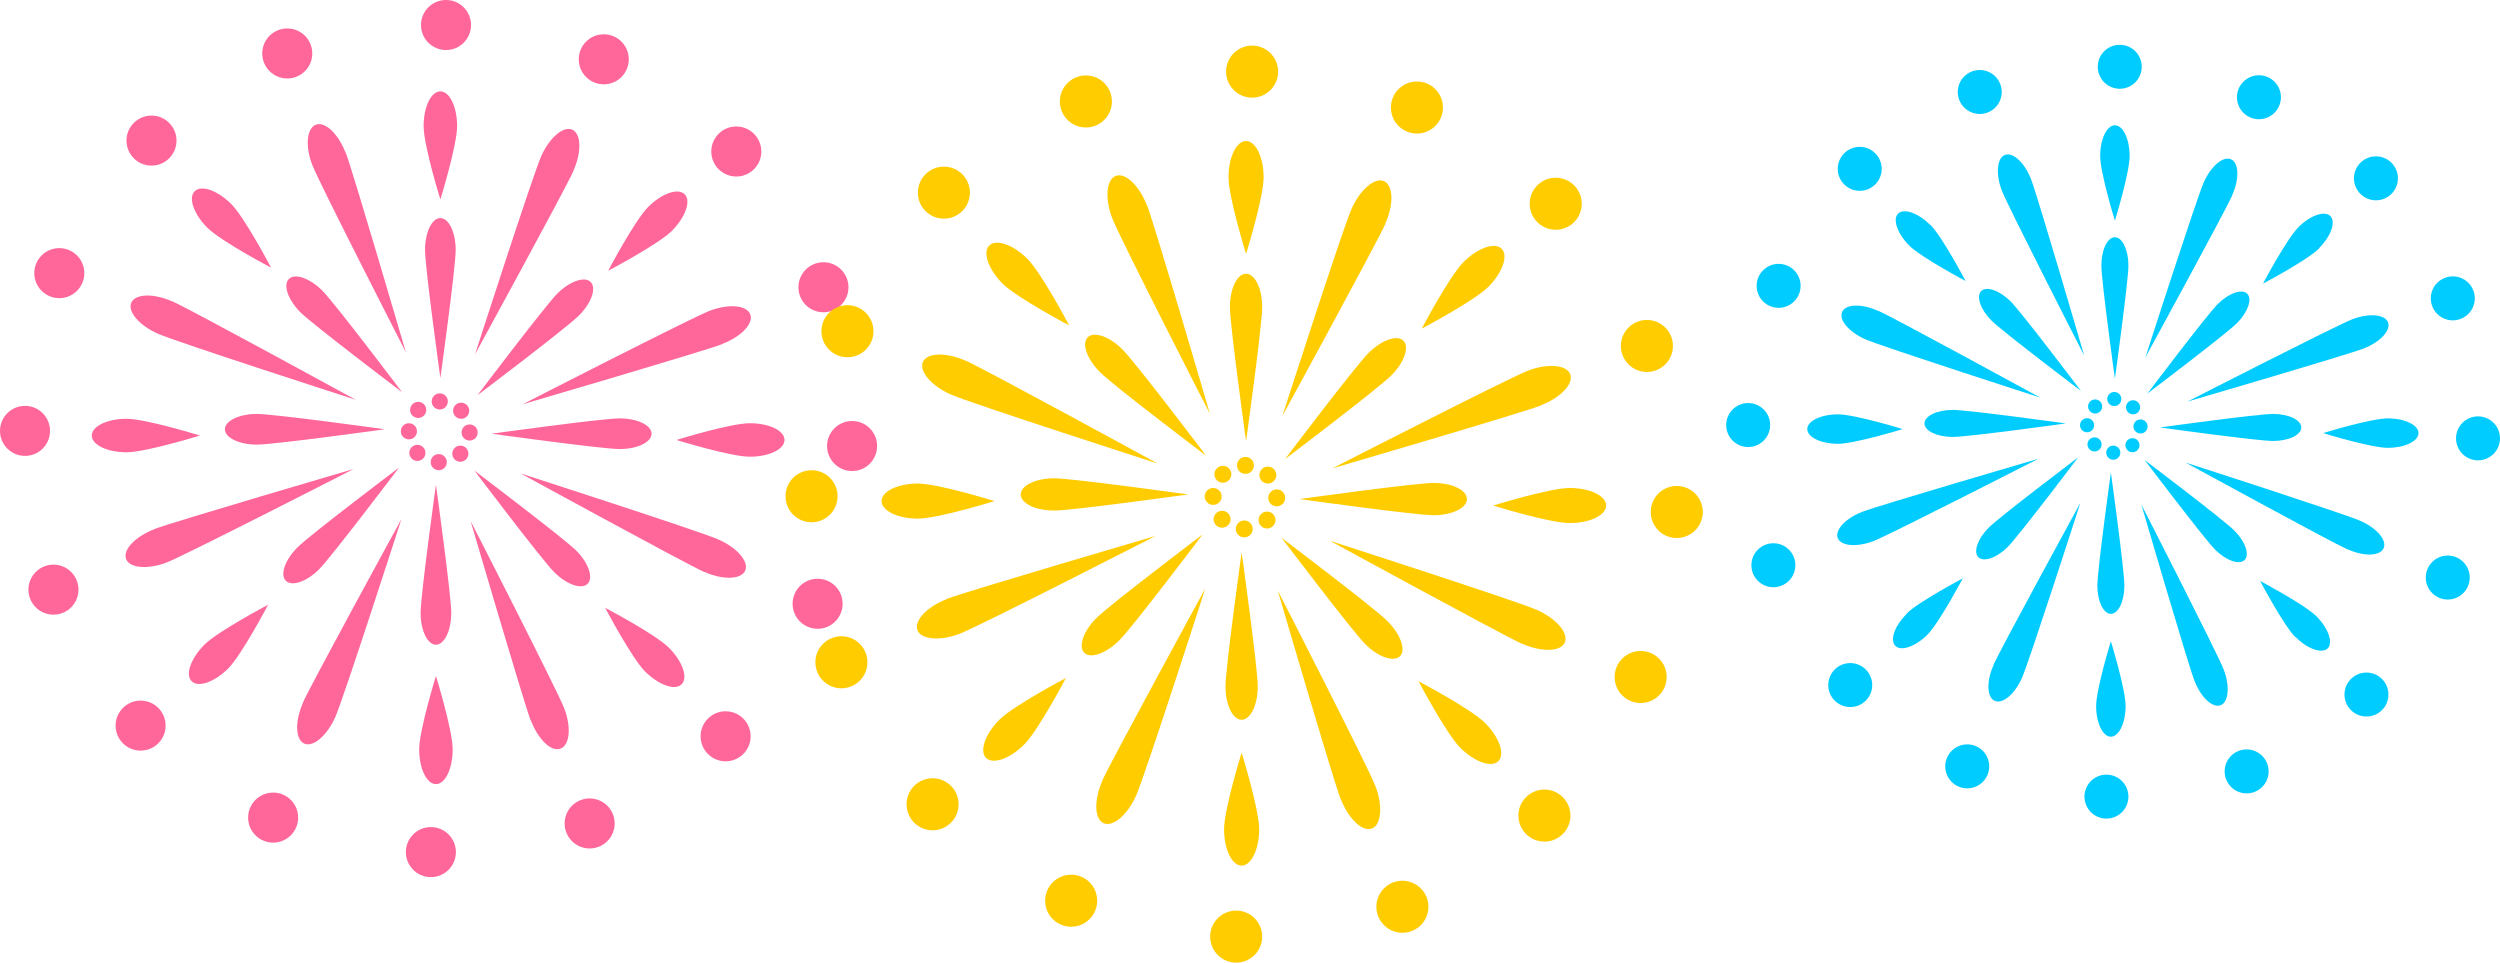<?xml version="1.0" encoding="UTF-8"?><svg id="_レイヤー_2" xmlns="http://www.w3.org/2000/svg" viewBox="0 0 123.93 47.73"><defs><style>.cls-1{fill:#0cf;}.cls-2{fill:#fc0;}.cls-3{fill:#f69;}</style></defs><g id="_レイヤー_1-2"><path class="cls-3" d="m22.59,12.39c0,.87-.76,6.35-.76,6.35,0,0-.76-5.48-.76-6.35s.34-1.58.76-1.58.76.71.76,1.58Z"/><path class="cls-3" d="m15.98,14.41c.62.62,3.95,5.03,3.95,5.03,0,0-4.41-3.34-5.03-3.95-.62-.62-.88-1.36-.58-1.66s1.04-.04,1.66.58Z"/><path class="cls-3" d="m12.73,20.52c.87,0,6.35.76,6.35.76,0,0-5.48.76-6.35.76s-1.58-.34-1.58-.76.71-.76,1.58-.76Z"/><path class="cls-3" d="m14.75,27.13c.62-.62,5.03-3.95,5.03-3.95,0,0-3.34,4.41-3.95,5.03s-1.36.88-1.66.58-.04-1.04.58-1.66Z"/><path class="cls-3" d="m20.85,30.38c0-.87.76-6.35.76-6.35,0,0,.76,5.48.76,6.35s-.34,1.58-.76,1.58-.76-.71-.76-1.58Z"/><path class="cls-3" d="m27.47,28.36c-.62-.62-3.95-5.03-3.95-5.03,0,0,4.41,3.34,5.03,3.95s.88,1.36.58,1.66-1.04.04-1.66-.58Z"/><path class="cls-3" d="m30.72,22.26c-.87,0-6.35-.76-6.35-.76,0,0,5.48-.76,6.35-.76s1.58.34,1.58.76-.71.76-1.58.76Z"/><path class="cls-3" d="m28.7,15.64c-.62.62-5.03,3.95-5.03,3.95,0,0,3.34-4.41,3.95-5.03.62-.62,1.36-.88,1.66-.58.3.3.04,1.04-.58,1.66Z"/><path class="cls-3" d="m22.66,6.25c0,.95-.83,3.64-.83,3.64,0,0-.83-2.68-.83-3.64s.37-1.72.83-1.72.83.77.83,1.72Z"/><path class="cls-3" d="m11.46,10.11c.67.67,1.98,3.16,1.98,3.16,0,0-2.49-1.31-3.16-1.98-.67-.67-.96-1.48-.63-1.81s1.13-.04,1.81.63Z"/><path class="cls-3" d="m6.27,20.76c.95,0,3.64.83,3.64.83,0,0-2.68.83-3.64.83s-1.72-.37-1.72-.83.77-.83,1.72-.83Z"/><path class="cls-3" d="m10.13,31.96c.67-.67,3.16-1.98,3.16-1.98,0,0-1.31,2.49-1.98,3.16-.67.67-1.48.96-1.81.63-.33-.33-.04-1.13.63-1.81Z"/><path class="cls-3" d="m20.78,37.15c0-.95.83-3.64.83-3.64,0,0,.83,2.68.83,3.64s-.37,1.72-.83,1.72-.83-.77-.83-1.72Z"/><path class="cls-3" d="m31.98,33.29c-.67-.67-1.98-3.16-1.98-3.16,0,0,2.49,1.31,3.16,1.98.67.67.96,1.48.63,1.81s-1.13.04-1.81-.63h0Z"/><path class="cls-3" d="m37.17,22.64c-.95,0-3.64-.83-3.64-.83,0,0,2.68-.83,3.64-.83s1.72.37,1.72.83-.77.83-1.72.83Z"/><path class="cls-3" d="m33.31,11.44c-.67.67-3.16,1.98-3.16,1.98,0,0,1.31-2.49,1.98-3.16s1.48-.96,1.81-.63.04,1.13-.63,1.81h0Z"/><path class="cls-3" d="m17.14,7.57c.36.94,2.98,9.89,2.98,9.89,0,0-4.26-8.32-4.63-9.26s-.29-1.84.17-2.02c.45-.17,1.11.45,1.47,1.39h0Z"/><path class="cls-3" d="m8.53,14.93c.92.41,9.11,4.89,9.11,4.89,0,0-8.9-2.87-9.82-3.28s-1.51-1.1-1.31-1.54c.2-.44,1.1-.47,2.02-.06Z"/><path class="cls-3" d="m7.64,26.23c.94-.36,9.89-2.98,9.89-2.98,0,0-8.32,4.26-9.26,4.63-.94.36-1.84.29-2.02-.17-.17-.45.45-1.11,1.39-1.47h0Z"/><path class="cls-3" d="m15.01,34.84c.41-.92,4.89-9.11,4.89-9.11,0,0-2.87,8.9-3.28,9.82s-1.1,1.51-1.54,1.31c-.44-.2-.47-1.1-.06-2.02Z"/><path class="cls-3" d="m26.31,35.72c-.36-.94-2.98-9.89-2.98-9.89,0,0,4.26,8.32,4.63,9.26s.29,1.84-.17,2.02-1.11-.45-1.47-1.39h0Z"/><path class="cls-3" d="m34.92,28.36c-.92-.41-9.11-4.89-9.11-4.89,0,0,8.9,2.87,9.82,3.28s1.51,1.1,1.31,1.54-1.1.47-2.02.06Z"/><path class="cls-3" d="m35.8,17.06c-.94.36-9.89,2.98-9.89,2.98,0,0,8.32-4.26,9.26-4.63.94-.36,1.84-.29,2.02.17s-.45,1.11-1.39,1.47h0Z"/><path class="cls-3" d="m28.44,8.45c-.41.92-4.89,9.11-4.89,9.11,0,0,2.87-8.9,3.28-9.82s1.1-1.51,1.54-1.31c.44.2.47,1.1.06,2.02Z"/><circle class="cls-3" cx="22.11" cy="1.24" r="1.24"/><circle class="cls-3" cx="14.24" cy="2.65" r="1.24"/><circle class="cls-3" cx="7.51" cy="6.97" r="1.24"/><circle class="cls-3" cx="2.94" cy="13.54" r="1.24"/><circle class="cls-3" cx="1.24" cy="21.36" r="1.24"/><circle class="cls-3" cx="2.65" cy="29.23" r="1.24"/><circle class="cls-3" cx="6.97" cy="35.97" r="1.24"/><circle class="cls-3" cx="13.54" cy="40.53" r="1.24"/><circle class="cls-3" cx="21.36" cy="42.24" r="1.24"/><circle class="cls-3" cx="40.53" cy="29.93" r="1.24"/><circle class="cls-3" cx="42.24" cy="22.11" r="1.24"/><circle class="cls-3" cx="40.82" cy="14.24" r="1.24"/><circle class="cls-3" cx="36.5" cy="7.51" r="1.24"/><circle class="cls-3" cx="29.93" cy="2.94" r="1.24"/><circle class="cls-3" cx="22.86" cy="20.36" r=".4"/><circle class="cls-3" cx="21.8" cy="19.9" r=".4"/><circle class="cls-3" cx="20.73" cy="20.32" r=".4"/><circle class="cls-3" cx="20.27" cy="21.38" r=".4"/><circle class="cls-3" cx="20.69" cy="22.45" r=".4"/><circle class="cls-3" cx="21.75" cy="22.91" r=".4"/><circle class="cls-3" cx="22.82" cy="22.49" r=".4"/><circle class="cls-3" cx="23.28" cy="21.44" r=".4"/></g><circle class="cls-3" cx="29.23" cy="40.82" r="1.24"/><circle class="cls-3" cx="35.97" cy="36.5" r="1.24"/><g id="_レイヤー_1-2-2"><path class="cls-2" d="m62.57,15.22c0,.91-.8,6.65-.8,6.65,0,0-.8-5.73-.8-6.65s.36-1.65.8-1.65.8.74.8,1.65Z"/><path class="cls-2" d="m55.65,17.33c.65.65,4.14,5.26,4.14,5.26,0,0-4.62-3.49-5.26-4.14-.65-.65-.92-1.42-.61-1.73s1.09-.04,1.73.61Z"/><path class="cls-2" d="m52.25,23.71c.91,0,6.65.8,6.65.8,0,0-5.73.8-6.65.8s-1.65-.36-1.65-.8.74-.8,1.65-.8Z"/><path class="cls-2" d="m54.36,30.63c.65-.65,5.26-4.14,5.26-4.14,0,0-3.49,4.62-4.14,5.26s-1.42.92-1.73.61-.04-1.09.61-1.73Z"/><path class="cls-2" d="m60.75,34.03c0-.91.8-6.65.8-6.65,0,0,.8,5.73.8,6.65s-.36,1.65-.8,1.65-.8-.74-.8-1.65Z"/><path class="cls-2" d="m67.67,31.92c-.65-.65-4.14-5.26-4.14-5.26,0,0,4.62,3.49,5.26,4.14s.92,1.42.61,1.73-1.09.04-1.73-.61Z"/><path class="cls-2" d="m71.07,25.54c-.91,0-6.65-.8-6.65-.8,0,0,5.73-.8,6.65-.8s1.65.36,1.65.8-.74.8-1.65.8Z"/><path class="cls-2" d="m68.96,18.62c-.65.65-5.26,4.14-5.26,4.14,0,0,3.49-4.62,4.14-5.26.65-.65,1.42-.92,1.73-.61.31.31.04,1.09-.61,1.73Z"/><path class="cls-2" d="m62.64,8.79c0,1-.87,3.8-.87,3.8,0,0-.87-2.81-.87-3.8s.39-1.8.87-1.8.87.81.87,1.8Z"/><path class="cls-2" d="m50.93,12.83c.7.7,2.07,3.3,2.07,3.3,0,0-2.6-1.37-3.3-2.07-.7-.7-1-1.55-.66-1.89s1.19-.04,1.89.66Z"/><path class="cls-2" d="m45.5,23.97c1,0,3.8.87,3.8.87,0,0-2.81.87-3.8.87s-1.8-.39-1.8-.87.81-.87,1.8-.87Z"/><path class="cls-2" d="m49.54,35.68c.7-.7,3.3-2.07,3.3-2.07,0,0-1.37,2.6-2.07,3.3-.7.7-1.55,1-1.89.66-.34-.34-.04-1.19.66-1.89Z"/><path class="cls-2" d="m60.68,41.11c0-1,.87-3.8.87-3.8,0,0,.87,2.81.87,3.8s-.39,1.8-.87,1.8-.87-.81-.87-1.8Z"/><path class="cls-2" d="m72.39,37.07c-.7-.7-2.07-3.3-2.07-3.3,0,0,2.6,1.37,3.3,2.07.7.7,1,1.55.66,1.89s-1.19.04-1.89-.66h0Z"/><path class="cls-2" d="m77.82,25.93c-1,0-3.8-.87-3.8-.87,0,0,2.81-.87,3.8-.87s1.8.39,1.8.87-.81.87-1.8.87Z"/><path class="cls-2" d="m73.78,14.22c-.7.7-3.3,2.07-3.3,2.07,0,0,1.37-2.6,2.07-3.3s1.55-1,1.89-.66.04,1.19-.66,1.89h0Z"/><path class="cls-2" d="m56.86,10.17c.38.98,3.12,10.35,3.12,10.35,0,0-4.46-8.71-4.84-9.69s-.3-1.93.17-2.11c.47-.18,1.16.47,1.54,1.45h0Z"/><path class="cls-2" d="m47.86,17.87c.96.43,9.53,5.11,9.53,5.11,0,0-9.31-3-10.27-3.43s-1.57-1.15-1.37-1.61c.21-.46,1.15-.49,2.11-.06Z"/><path class="cls-2" d="m46.93,29.69c.98-.38,10.35-3.12,10.35-3.12,0,0-8.71,4.46-9.69,4.84-.98.38-1.93.3-2.11-.17-.18-.47.47-1.16,1.45-1.54h0Z"/><path class="cls-2" d="m54.64,38.7c.43-.96,5.11-9.53,5.11-9.53,0,0-3,9.31-3.43,10.27s-1.15,1.57-1.61,1.37c-.46-.21-.49-1.15-.06-2.11Z"/><path class="cls-2" d="m66.46,39.62c-.38-.98-3.12-10.35-3.12-10.35,0,0,4.46,8.71,4.84,9.69s.3,1.93-.17,2.11-1.16-.47-1.54-1.45h0Z"/><path class="cls-2" d="m75.46,31.92c-.96-.43-9.53-5.11-9.53-5.11,0,0,9.31,3,10.27,3.43s1.57,1.15,1.37,1.61-1.15.49-2.11.06Z"/><path class="cls-2" d="m76.39,20.1c-.98.38-10.35,3.12-10.35,3.12,0,0,8.71-4.46,9.69-4.84.98-.38,1.93-.3,2.11.17s-.47,1.16-1.45,1.54h0Z"/><path class="cls-2" d="m68.68,11.09c-.43.96-5.11,9.53-5.11,9.53,0,0,3-9.31,3.43-10.27s1.15-1.57,1.61-1.37c.46.21.49,1.15.06,2.11Z"/><circle class="cls-2" cx="62.07" cy="3.55" r="1.29"/><circle class="cls-2" cx="53.83" cy="5.03" r="1.29"/><circle class="cls-2" cx="46.79" cy="9.55" r="1.29"/><circle class="cls-2" cx="42.01" cy="16.42" r="1.29"/><circle class="cls-2" cx="40.23" cy="24.6" r="1.29"/><circle class="cls-2" cx="41.71" cy="32.83" r="1.29"/><circle class="cls-2" cx="46.23" cy="39.87" r="1.29"/><circle class="cls-2" cx="53.1" cy="44.65" r="1.29"/><circle class="cls-2" cx="61.28" cy="46.43" r="1.29"/><circle class="cls-2" cx="81.33" cy="33.56" r="1.29"/><circle class="cls-2" cx="83.12" cy="25.38" r="1.29"/><circle class="cls-2" cx="81.64" cy="17.15" r="1.29"/><circle class="cls-2" cx="77.12" cy="10.1" r="1.29"/><circle class="cls-2" cx="70.24" cy="5.33" r="1.29"/><circle class="cls-2" cx="62.85" cy="23.55" r=".42"/><circle class="cls-2" cx="61.74" cy="23.07" r=".42"/><circle class="cls-2" cx="60.62" cy="23.51" r=".42"/><circle class="cls-2" cx="60.14" cy="24.61" r=".42"/><circle class="cls-2" cx="60.58" cy="25.74" r=".42"/><circle class="cls-2" cx="61.68" cy="26.22" r=".42"/><circle class="cls-2" cx="62.81" cy="25.78" r=".42"/><circle class="cls-2" cx="63.29" cy="24.68" r=".42"/></g><circle class="cls-2" cx="69.52" cy="44.95" r="1.29"/><circle class="cls-2" cx="76.56" cy="40.43" r="1.29"/><g id="_レイヤー_1-2-3"><path class="cls-1" d="m105.51,13.16c0,.77-.67,5.61-.67,5.61,0,0-.67-4.83-.67-5.61s.3-1.4.67-1.4.67.63.67,1.4Z"/><path class="cls-1" d="m99.67,14.94c.54.54,3.49,4.44,3.49,4.44,0,0-3.89-2.94-4.44-3.49-.54-.54-.77-1.2-.51-1.46s.92-.03,1.46.51Z"/><path class="cls-1" d="m96.8,20.32c.77,0,5.61.67,5.61.67,0,0-4.83.67-5.61.67s-1.4-.3-1.4-.67.63-.67,1.4-.67Z"/><path class="cls-1" d="m98.58,26.16c.54-.54,4.44-3.49,4.44-3.49,0,0-2.94,3.89-3.49,4.44s-1.2.77-1.46.51-.03-.92.51-1.46Z"/><path class="cls-1" d="m103.97,29.03c0-.77.67-5.61.67-5.61,0,0,.67,4.83.67,5.61s-.3,1.4-.67,1.4-.67-.63-.67-1.4Z"/><path class="cls-1" d="m109.81,27.25c-.54-.54-3.49-4.44-3.49-4.44,0,0,3.89,2.94,4.44,3.49s.77,1.2.51,1.46-.92.03-1.46-.51Z"/><path class="cls-1" d="m112.68,21.86c-.77,0-5.61-.67-5.61-.67,0,0,4.83-.67,5.61-.67s1.4.3,1.4.67-.63.67-1.4.67Z"/><path class="cls-1" d="m110.89,16.02c-.54.54-4.44,3.49-4.44,3.49,0,0,2.94-3.89,3.49-4.44.54-.54,1.2-.77,1.46-.51.26.26.03.92-.51,1.46Z"/><path class="cls-1" d="m105.57,7.73c0,.84-.73,3.21-.73,3.21,0,0-.73-2.37-.73-3.21s.33-1.52.73-1.52.73.68.73,1.52Z"/><path class="cls-1" d="m95.69,11.14c.59.59,1.75,2.79,1.75,2.79,0,0-2.19-1.16-2.79-1.75-.59-.59-.84-1.31-.56-1.59s1-.04,1.59.56Z"/><path class="cls-1" d="m91.11,20.54c.84,0,3.21.73,3.21.73,0,0-2.37.73-3.21.73s-1.52-.33-1.52-.73.68-.73,1.52-.73Z"/><path class="cls-1" d="m94.51,30.42c.59-.59,2.79-1.75,2.79-1.75,0,0-1.16,2.19-1.75,2.79-.59.59-1.31.84-1.59.56-.29-.29-.04-1,.56-1.59Z"/><path class="cls-1" d="m103.91,35c0-.84.73-3.21.73-3.21,0,0,.73,2.37.73,3.21s-.33,1.52-.73,1.52-.73-.68-.73-1.52Z"/><path class="cls-1" d="m113.79,31.59c-.59-.59-1.75-2.79-1.75-2.79,0,0,2.19,1.16,2.79,1.75.59.59.84,1.31.56,1.59s-1,.04-1.59-.56h0Z"/><path class="cls-1" d="m118.37,22.2c-.84,0-3.21-.73-3.21-.73,0,0,2.37-.73,3.21-.73s1.52.33,1.52.73-.68.73-1.52.73Z"/><path class="cls-1" d="m114.97,12.31c-.59.59-2.79,1.75-2.79,1.75,0,0,1.16-2.19,1.75-2.79s1.31-.84,1.59-.56.04,1-.56,1.59h0Z"/><path class="cls-1" d="m100.69,8.9c.32.83,2.63,8.73,2.63,8.73,0,0-3.76-7.35-4.08-8.17s-.25-1.63.15-1.78c.4-.15.98.39,1.3,1.22h0Z"/><path class="cls-1" d="m93.1,15.4c.81.36,8.04,4.31,8.04,4.31,0,0-7.85-2.53-8.67-2.89s-1.33-.97-1.15-1.36c.17-.39.97-.42,1.78-.05Z"/><path class="cls-1" d="m92.32,25.37c.83-.32,8.73-2.63,8.73-2.63,0,0-7.35,3.76-8.17,4.08-.83.32-1.63.25-1.78-.15-.15-.4.39-.98,1.22-1.3h0Z"/><path class="cls-1" d="m98.82,32.96c.36-.81,4.31-8.04,4.31-8.04,0,0-2.53,7.85-2.89,8.67s-.97,1.33-1.36,1.15c-.39-.17-.42-.97-.05-1.78Z"/><path class="cls-1" d="m108.78,33.74c-.32-.83-2.63-8.73-2.63-8.73,0,0,3.76,7.35,4.08,8.17s.25,1.63-.15,1.78-.98-.39-1.3-1.22h0Z"/><path class="cls-1" d="m116.38,27.24c-.81-.36-8.04-4.31-8.04-4.31,0,0,7.85,2.53,8.67,2.89s1.33.97,1.15,1.36-.97.42-1.78.05Z"/><path class="cls-1" d="m117.16,17.28c-.83.32-8.73,2.63-8.73,2.63,0,0,7.35-3.76,8.17-4.08.83-.32,1.63-.25,1.78.15s-.39.98-1.22,1.3h0Z"/><path class="cls-1" d="m110.66,9.68c-.36.81-4.31,8.04-4.31,8.04,0,0,2.53-7.85,2.89-8.67s.97-1.33,1.36-1.15c.39.17.42.97.05,1.78Z"/><circle class="cls-1" cx="105.08" cy="3.31" r="1.09"/><circle class="cls-1" cx="98.14" cy="4.56" r="1.09"/><circle class="cls-1" cx="92.19" cy="8.37" r="1.09"/><circle class="cls-1" cx="88.17" cy="14.17" r="1.09"/><circle class="cls-1" cx="86.66" cy="21.07" r="1.09"/><circle class="cls-1" cx="87.91" cy="28.02" r="1.09"/><circle class="cls-1" cx="91.72" cy="33.96" r="1.09"/><circle class="cls-1" cx="97.52" cy="37.99" r="1.09"/><circle class="cls-1" cx="104.42" cy="39.49" r="1.09"/><circle class="cls-1" cx="121.34" cy="28.63" r="1.09"/><circle class="cls-1" cx="122.84" cy="21.73" r="1.09"/><circle class="cls-1" cx="121.59" cy="14.79" r="1.09"/><circle class="cls-1" cx="117.78" cy="8.84" r="1.09"/><circle class="cls-1" cx="111.98" cy="4.82" r="1.09"/><circle class="cls-1" cx="105.74" cy="20.19" r=".35"/><circle class="cls-1" cx="104.81" cy="19.78" r=".35"/><circle class="cls-1" cx="103.86" cy="20.15" r=".35"/><circle class="cls-1" cx="103.46" cy="21.08" r=".35"/><circle class="cls-1" cx="103.83" cy="22.03" r=".35"/><circle class="cls-1" cx="104.76" cy="22.44" r=".35"/><circle class="cls-1" cx="105.71" cy="22.07" r=".35"/><circle class="cls-1" cx="106.11" cy="21.14" r=".35"/></g><circle class="cls-1" cx="111.37" cy="38.24" r="1.09"/><circle class="cls-1" cx="117.31" cy="34.43" r="1.09"/></svg>